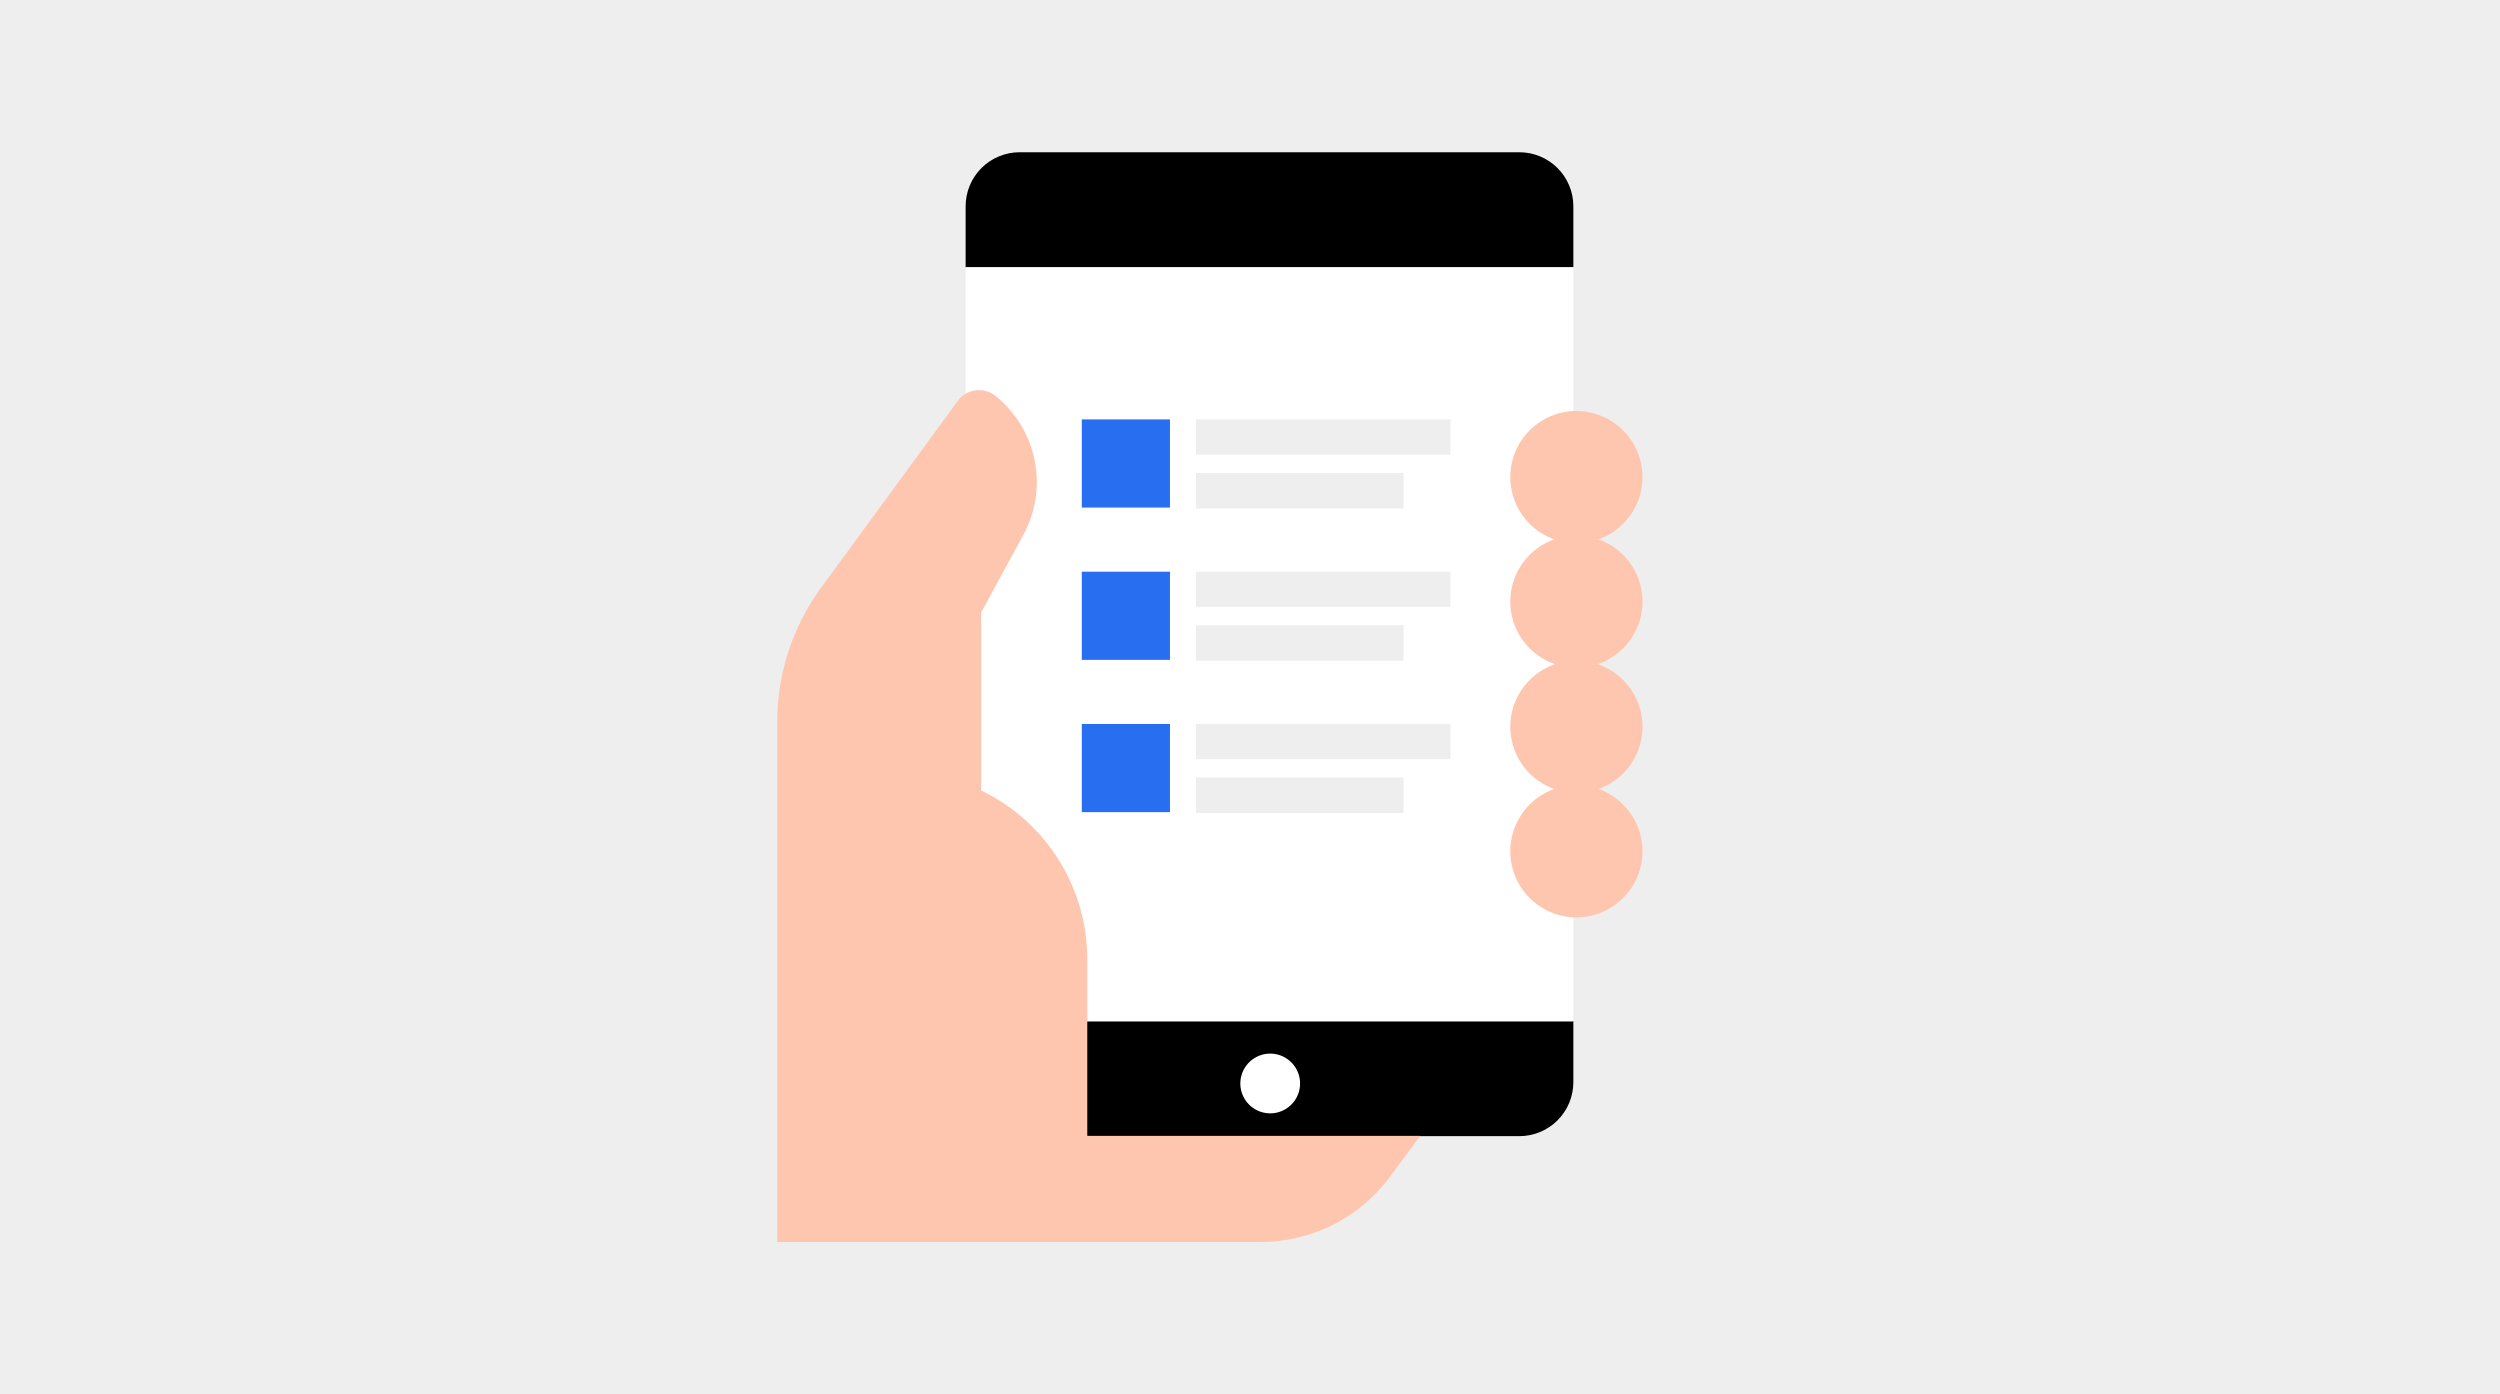 <svg xmlns="http://www.w3.org/2000/svg" width="312" height="174" viewBox="0 0 312 174" fill="none"><rect width="312" height="174" fill="#EEEEEE"></rect><path d="M120.511 127.434V135.044C120.51 135.93 120.684 136.808 121.023 137.628C121.361 138.447 121.858 139.191 122.485 139.818C123.112 140.445 123.856 140.942 124.676 141.28C125.495 141.619 126.373 141.793 127.259 141.792H189.606C190.493 141.793 191.371 141.619 192.19 141.28C193.009 140.942 193.753 140.445 194.38 139.818C195.007 139.191 195.504 138.447 195.843 137.628C196.181 136.808 196.355 135.93 196.354 135.044V127.434H120.511Z" fill="black"></path><path d="M196.354 33.357V25.748C196.355 24.862 196.181 23.984 195.843 23.164C195.504 22.345 195.007 21.601 194.38 20.974C193.753 20.347 193.009 19.85 192.19 19.512C191.371 19.173 190.493 18.999 189.606 19H127.259C126.373 18.999 125.495 19.173 124.676 19.512C123.856 19.85 123.112 20.347 122.485 20.974C121.858 21.601 121.361 22.345 121.023 23.164C120.684 23.984 120.51 24.862 120.511 25.748V33.357H196.354Z" fill="black"></path><path d="M120.511 33.357H196.354V127.47H120.511V33.357Z" fill="white"></path><path d="M175.171 59.029H149.26V63.46H175.171V59.029Z" fill="#EEEEEE"></path><path d="M181.022 52.342H149.26V56.73H181.022V52.342Z" fill="#EEEEEE"></path><path d="M175.171 78.033H149.26V82.465H175.171V78.033Z" fill="#EEEEEE"></path><path d="M181.022 71.347H149.26V75.735H181.022V71.347Z" fill="#EEEEEE"></path><path d="M175.171 97.038H149.26V101.47H175.171V97.038Z" fill="#EEEEEE"></path><path d="M181.022 90.351H149.26V94.74H181.022V90.351Z" fill="#EEEEEE"></path><path d="M158.449 131.49C159.377 131.472 160.279 131.801 160.978 132.413C161.676 133.024 162.122 133.874 162.227 134.797C162.332 135.719 162.089 136.647 161.546 137.4C161.003 138.153 160.198 138.676 159.29 138.868C158.381 139.059 157.434 138.904 156.634 138.434C155.833 137.964 155.237 137.212 154.961 136.326C154.685 135.439 154.75 134.482 155.143 133.641C155.536 132.799 156.229 132.135 157.085 131.777C157.517 131.593 157.98 131.496 158.449 131.49" fill="white"></path><path d="M202.562 65.373C201.408 66.527 199.939 67.312 198.338 67.631C196.738 67.949 195.08 67.786 193.573 67.161C192.065 66.537 190.777 65.48 189.871 64.123C188.964 62.767 188.48 61.172 188.48 59.54C188.48 57.909 188.964 56.314 189.871 54.958C190.777 53.601 192.065 52.544 193.573 51.919C195.08 51.295 196.738 51.132 198.338 51.45C199.939 51.769 201.408 52.554 202.562 53.708C203.33 54.473 203.939 55.382 204.355 56.383C204.771 57.383 204.985 58.457 204.985 59.54C204.985 60.624 204.771 61.697 204.355 62.698C203.939 63.699 203.33 64.608 202.562 65.373" fill="#FFC6AF"></path><path d="M202.562 80.915C201.408 82.069 199.939 82.854 198.338 83.172C196.738 83.491 195.08 83.328 193.573 82.703C192.065 82.079 190.777 81.022 189.871 79.665C188.964 78.309 188.48 76.714 188.48 75.082C188.48 73.451 188.964 71.856 189.871 70.499C190.777 69.143 192.065 68.086 193.573 67.461C195.08 66.837 196.738 66.674 198.338 66.992C199.939 67.31 201.408 68.096 202.562 69.25C203.33 70.014 203.939 70.924 204.355 71.924C204.771 72.925 204.985 73.999 204.985 75.082C204.985 76.166 204.771 77.239 204.355 78.24C203.939 79.241 203.33 80.15 202.562 80.915" fill="#FFC6AF"></path><path d="M202.562 96.529C201.408 97.683 199.939 98.468 198.338 98.787C196.738 99.105 195.08 98.942 193.573 98.317C192.065 97.693 190.777 96.636 189.871 95.279C188.964 93.922 188.48 92.328 188.48 90.696C188.48 89.065 188.964 87.47 189.871 86.114C190.777 84.757 192.065 83.7 193.573 83.075C195.08 82.451 196.738 82.288 198.338 82.606C199.939 82.924 201.408 83.71 202.562 84.864C203.33 85.629 203.939 86.537 204.355 87.538C204.771 88.539 204.985 89.612 204.985 90.696C204.985 91.78 204.771 92.853 204.355 93.854C203.939 94.855 203.33 95.764 202.562 96.529" fill="#FFC6AF"></path><path d="M202.562 112.07C201.408 113.224 199.939 114.01 198.338 114.328C196.738 114.646 195.08 114.483 193.573 113.859C192.065 113.234 190.777 112.177 189.871 110.821C188.964 109.464 188.48 107.869 188.48 106.238C188.48 104.606 188.964 103.012 189.871 101.655C190.777 100.299 192.065 99.241 193.573 98.617C195.08 97.993 196.738 97.829 198.338 98.148C199.939 98.466 201.408 99.252 202.562 100.405C203.33 101.17 203.939 102.079 204.355 103.08C204.771 104.081 204.985 105.154 204.985 106.238C204.985 107.322 204.771 108.395 204.355 109.396C203.939 110.397 203.33 111.306 202.562 112.07" fill="#FFC6AF"></path><path d="M135.693 119.861V148.396L97 141.828V90.069C97.002 84.085 98.899 78.254 102.42 73.415L119.577 49.975C120.097 49.286 120.868 48.831 121.723 48.71C122.577 48.589 123.445 48.812 124.136 49.329C126.691 51.341 128.453 54.192 129.11 57.378C129.767 60.564 129.276 63.879 127.725 66.738L122.448 76.43V98.647L123.023 98.934C126.86 100.913 130.075 103.915 132.311 107.609C134.548 111.302 135.718 115.543 135.692 119.86" fill="#FFC6AF"></path><path d="M177.258 141.756L173.417 146.924C171.549 149.436 169.118 151.475 166.319 152.878C163.52 154.28 160.432 155.007 157.301 155H97V141.756H177.258Z" fill="#FFC6AF"></path><rect x="135.009" y="52.342" width="11.003" height="11.003" fill="#276EF1"></rect><rect x="135.009" y="71.347" width="11.003" height="11.003" fill="#276EF1"></rect><rect x="135.009" y="90.351" width="11.003" height="11.003" fill="#276EF1"></rect></svg>